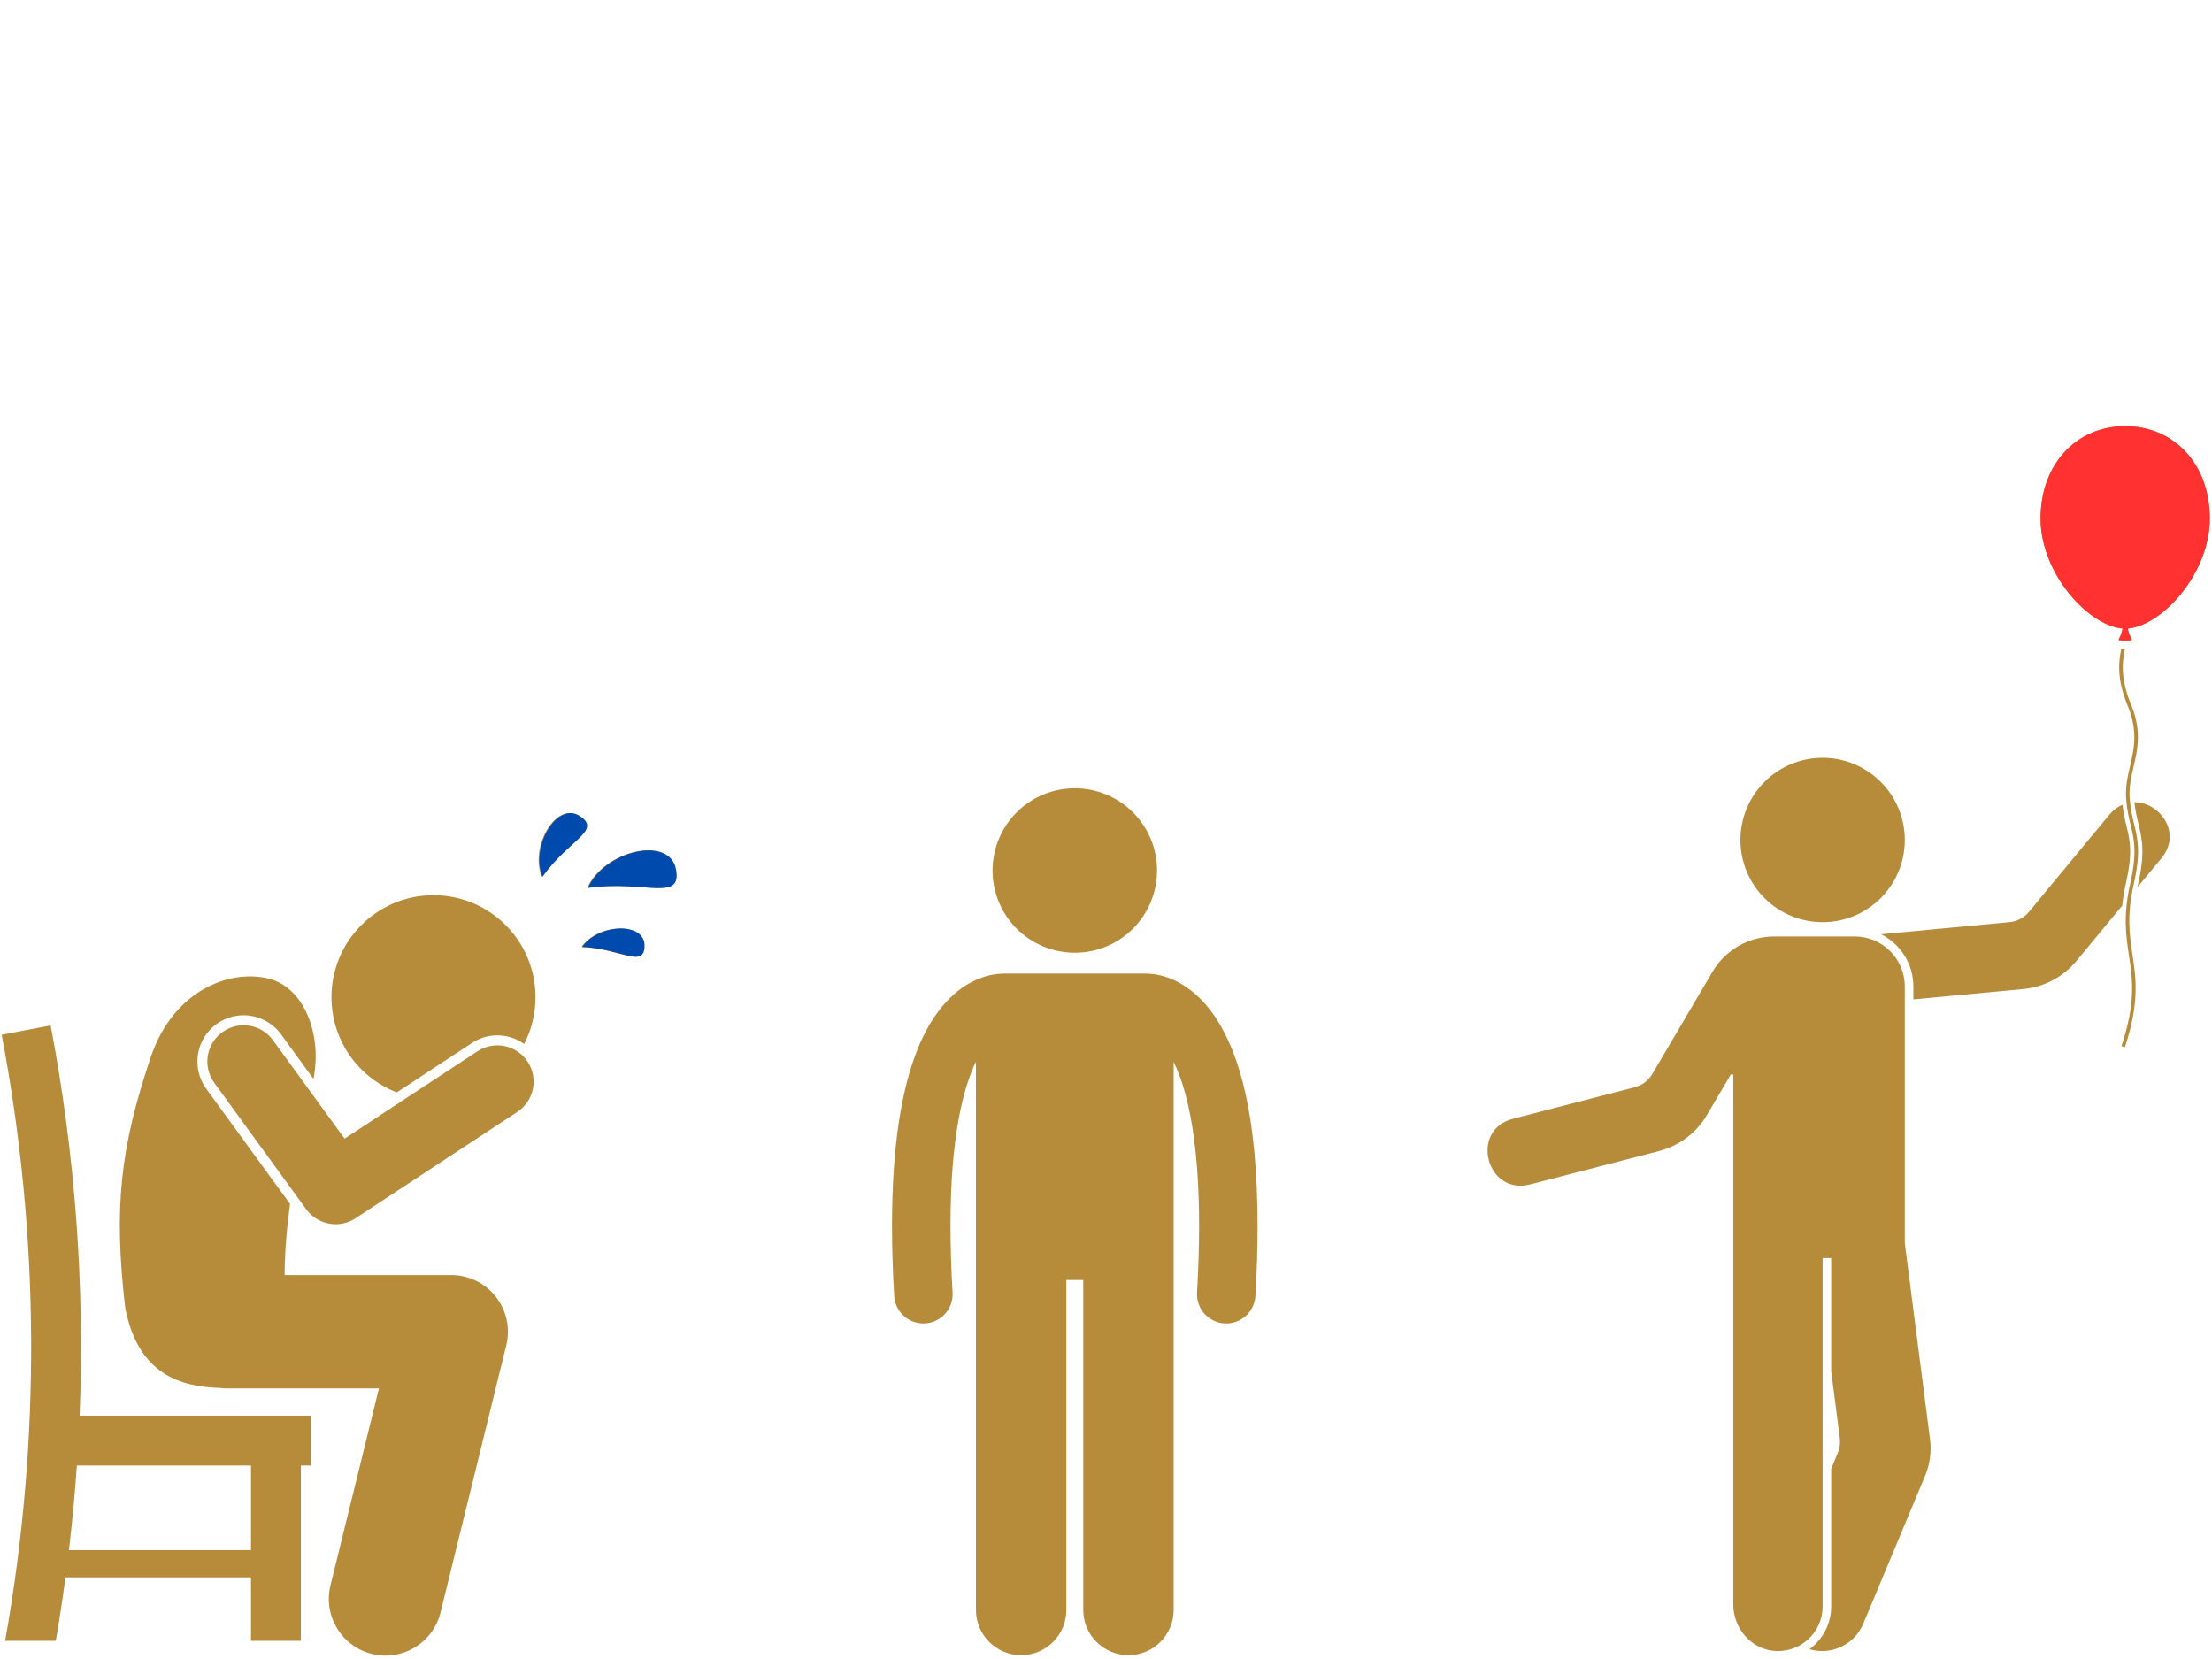 <svg xmlns="http://www.w3.org/2000/svg" xmlns:xlink="http://www.w3.org/1999/xlink" width="1200" zoomAndPan="magnify" viewBox="0 0 900 675" height="900" preserveAspectRatio="xMidYMid meet" version="1.2"><defs><clipPath id="a97ebf1191"><path d="M 0.664 417 L 127 417 L 127 668 L 0.664 668 Z M 0.664 417 "/></clipPath><clipPath id="c47c78a20d"><path d="M 48 397 L 207 397 L 207 673.965 L 48 673.965 Z M 48 397 "/></clipPath><clipPath id="82b6c8cc5f"><path d="M 362.777 396 L 511.805 396 L 511.805 674 L 362.777 674 Z M 362.777 396 "/></clipPath><clipPath id="cc75a7c8b0"><path d="M 403 320.719 L 471 320.719 L 471 388 L 403 388 Z M 403 320.719 "/></clipPath><clipPath id="9b2c98e3a1"><path d="M 830 173.383 L 899.332 173.383 L 899.332 261 L 830 261 Z M 830 173.383 "/></clipPath><clipPath id="49fb7ad62a"><path d="M 830 173.383 L 899.332 173.383 L 899.332 261 L 830 261 Z M 830 173.383 "/></clipPath><clipPath id="5fc11b9209"><path d="M 219.25 330 L 239 330 L 239 357 L 219.25 357 Z M 219.25 330 "/></clipPath></defs><g id="55d7c76b6a"><g clip-rule="nonzero" clip-path="url(#a97ebf1191)"><path style=" stroke:none;fill-rule:nonzero;fill:#b68b3a;fill-opacity:1;" d="M 2.09 667.598 L 22.703 667.598 C 24.191 659.008 25.477 650.398 26.641 641.773 L 102.125 641.773 L 102.125 667.598 L 122.418 667.598 L 122.418 596.27 L 126.723 596.27 L 126.723 575.977 L 32.395 575.977 C 34.508 522.895 30.594 469.629 20.598 417.219 C 13.953 418.488 7.309 419.754 0.664 421.02 C 16.203 502.461 16.645 586.027 2.09 667.598 Z M 31.27 596.27 L 102.125 596.27 L 102.125 630.703 L 28.043 630.703 C 29.402 619.246 30.477 607.77 31.27 596.27 Z M 31.27 596.27 "/></g><path style=" stroke:none;fill-rule:nonzero;fill:#b68b3a;fill-opacity:1;" d="M 202.34 421.266 C 206.328 421.266 210.129 422.516 213.27 424.754 C 216.211 419.055 217.879 412.594 217.879 405.742 C 217.879 382.816 199.301 364.234 176.375 364.234 C 153.453 364.234 134.867 382.816 134.867 405.742 C 134.867 423.398 145.895 438.465 161.434 444.465 L 192.02 424.359 C 195.098 422.336 198.668 421.266 202.34 421.266 Z M 202.34 421.266 "/><g clip-rule="nonzero" clip-path="url(#c47c78a20d)"><path style=" stroke:none;fill-rule:nonzero;fill:#b68b3a;fill-opacity:1;" d="M 201.75 527.633 C 197.379 522.055 190.688 518.797 183.602 518.797 L 115.809 518.797 C 115.836 509.199 116.715 499.418 118.004 489.848 L 83.902 442.977 C 77.801 434.582 79.66 422.793 88.051 416.688 C 91.289 414.332 95.113 413.09 99.109 413.09 C 105.113 413.09 110.809 415.984 114.34 420.836 L 127.535 438.977 C 131.086 421.414 124.078 401.859 109.312 398.176 C 93.562 394.25 70.734 402.805 61.445 429.812 C 48.891 467.031 46.195 491.254 50.965 532.234 C 56.234 559.355 73.664 564.254 89.527 564.73 C 90.441 564.844 91.367 564.918 92.309 564.918 L 154.18 564.918 L 134.461 645.051 C 131.422 657.418 138.977 669.91 151.344 672.953 C 153.195 673.41 155.047 673.625 156.871 673.625 C 167.234 673.625 176.656 666.586 179.242 656.074 L 205.992 547.367 C 207.684 540.484 206.121 533.207 201.75 527.633 Z M 201.75 527.633 "/></g><path style=" stroke:none;fill-rule:nonzero;fill:#b68b3a;fill-opacity:1;" d="M 111.055 423.223 C 106.262 416.633 97.027 415.176 90.441 419.973 C 83.848 424.766 82.395 433.996 87.184 440.586 L 124.605 492.023 C 127.488 495.984 131.98 498.102 136.551 498.102 C 139.34 498.102 142.156 497.312 144.648 495.676 L 210.465 452.414 C 217.273 447.938 219.168 438.789 214.691 431.977 C 210.211 425.168 201.062 423.273 194.25 427.75 L 140.199 463.281 Z M 111.055 423.223 "/><path style=" stroke:none;fill-rule:nonzero;fill:#b68b3a;fill-opacity:1;" d="M 274.781 353.871 C 272.344 339.734 245.613 346.137 238.93 361.277 C 261.738 357.934 277.078 367.176 274.781 353.871 Z M 274.781 353.871 "/><path style=" stroke:none;fill-rule:nonzero;fill:#b68b3a;fill-opacity:1;" d="M 235.73 332.09 C 226.277 325.777 215.383 344.633 220.438 356.73 C 230.953 341.801 244.633 338.027 235.73 332.09 Z M 235.73 332.09 "/><path style=" stroke:none;fill-rule:nonzero;fill:#b68b3a;fill-opacity:1;" d="M 236.594 385.289 C 252.551 385.938 261.805 394.199 261.953 384.844 C 262.105 374.906 243.086 375.836 236.594 385.289 Z M 236.594 385.289 "/><g clip-rule="nonzero" clip-path="url(#82b6c8cc5f)"><path style=" stroke:none;fill-rule:nonzero;fill:#b68b3a;fill-opacity:1;" d="M 375.684 538.473 C 375.918 538.473 376.152 538.469 376.391 538.453 C 382.949 538.07 387.957 532.441 387.574 525.883 C 386.988 515.988 386.727 506.98 386.73 498.781 C 386.68 462.77 391.93 442.539 397.086 431.98 L 397.086 655.059 C 397.086 665.215 405.32 673.445 415.473 673.445 C 425.625 673.445 433.859 665.215 433.859 655.059 L 433.859 520.812 L 440.754 520.812 L 440.754 655.059 C 440.754 665.215 448.988 673.445 459.141 673.445 C 469.293 673.445 477.527 665.215 477.527 655.059 L 477.527 432.047 C 478.406 433.855 479.297 435.93 480.176 438.348 C 484.367 449.969 487.895 469.031 487.879 498.785 C 487.883 506.984 487.613 515.996 487.039 525.883 C 486.656 532.445 491.664 538.07 498.223 538.457 C 498.457 538.469 498.691 538.477 498.926 538.477 C 505.184 538.477 510.426 533.594 510.793 527.273 C 511.391 516.961 511.672 507.496 511.672 498.785 C 511.617 453.898 504.445 429.055 494.668 414.121 C 489.781 406.703 484.066 401.949 478.785 399.316 C 473.699 396.75 469.227 396.172 466.547 396.141 C 466.375 396.133 466.207 396.113 466.035 396.113 L 408.578 396.113 C 408.422 396.113 408.27 396.133 408.113 396.137 C 405.441 396.164 400.941 396.73 395.816 399.312 C 387.816 403.277 379.195 411.957 373.16 427.332 C 367.055 442.77 362.953 465.086 362.934 498.781 C 362.934 507.488 363.211 516.961 363.82 527.273 C 364.188 533.594 369.434 538.473 375.684 538.473 Z M 375.684 538.473 "/></g><g clip-rule="nonzero" clip-path="url(#cc75a7c8b0)"><path style=" stroke:none;fill-rule:nonzero;fill:#b68b3a;fill-opacity:1;" d="M 470.766 354.18 C 470.766 355.277 470.711 356.367 470.605 357.461 C 470.496 358.551 470.336 359.633 470.121 360.707 C 469.91 361.781 469.645 362.844 469.324 363.895 C 469.008 364.941 468.637 365.973 468.219 366.984 C 467.801 367.996 467.332 368.988 466.812 369.953 C 466.297 370.918 465.734 371.859 465.125 372.77 C 464.516 373.68 463.867 374.559 463.172 375.406 C 462.477 376.254 461.738 377.066 460.965 377.84 C 460.191 378.613 459.379 379.352 458.531 380.047 C 457.684 380.742 456.805 381.395 455.895 382 C 454.984 382.609 454.043 383.172 453.078 383.691 C 452.113 384.207 451.121 384.676 450.109 385.094 C 449.098 385.512 448.066 385.883 447.02 386.199 C 445.969 386.52 444.906 386.785 443.832 386.996 C 442.758 387.211 441.676 387.371 440.586 387.48 C 439.492 387.586 438.402 387.641 437.305 387.641 C 436.207 387.641 435.117 387.586 434.023 387.48 C 432.934 387.371 431.852 387.211 430.777 386.996 C 429.703 386.785 428.641 386.52 427.59 386.199 C 426.543 385.883 425.512 385.512 424.5 385.094 C 423.488 384.676 422.496 384.207 421.531 383.691 C 420.566 383.172 419.625 382.609 418.715 382 C 417.805 381.395 416.926 380.742 416.078 380.047 C 415.23 379.352 414.418 378.613 413.645 377.84 C 412.871 377.066 412.133 376.254 411.438 375.406 C 410.742 374.559 410.09 373.68 409.484 372.77 C 408.875 371.859 408.312 370.918 407.793 369.953 C 407.277 368.988 406.809 367.996 406.391 366.984 C 405.973 365.973 405.602 364.941 405.285 363.895 C 404.965 362.844 404.699 361.781 404.488 360.707 C 404.273 359.633 404.113 358.551 404.004 357.461 C 403.898 356.367 403.844 355.277 403.844 354.18 C 403.844 353.082 403.898 351.992 404.004 350.898 C 404.113 349.809 404.273 348.727 404.488 347.652 C 404.699 346.578 404.965 345.516 405.285 344.465 C 405.602 343.418 405.973 342.387 406.391 341.375 C 406.809 340.363 407.277 339.371 407.793 338.406 C 408.312 337.441 408.875 336.5 409.484 335.59 C 410.09 334.68 410.742 333.801 411.438 332.953 C 412.133 332.105 412.871 331.293 413.645 330.52 C 414.418 329.746 415.23 329.008 416.078 328.312 C 416.926 327.617 417.805 326.969 418.715 326.359 C 419.625 325.75 420.566 325.188 421.531 324.672 C 422.496 324.152 423.488 323.684 424.5 323.266 C 425.512 322.848 426.543 322.477 427.59 322.16 C 428.641 321.84 429.703 321.574 430.777 321.363 C 431.852 321.148 432.934 320.988 434.023 320.879 C 435.117 320.773 436.207 320.719 437.305 320.719 C 438.402 320.719 439.492 320.773 440.586 320.879 C 441.676 320.988 442.758 321.148 443.832 321.363 C 444.906 321.574 445.969 321.84 447.02 322.16 C 448.066 322.477 449.098 322.848 450.109 323.266 C 451.121 323.684 452.113 324.152 453.078 324.672 C 454.043 325.188 454.984 325.75 455.895 326.359 C 456.805 326.969 457.684 327.617 458.531 328.312 C 459.379 329.008 460.191 329.746 460.965 330.52 C 461.738 331.293 462.477 332.105 463.172 332.953 C 463.867 333.801 464.516 334.68 465.125 335.59 C 465.734 336.5 466.297 337.441 466.812 338.406 C 467.332 339.371 467.801 340.363 468.219 341.375 C 468.637 342.387 469.008 343.418 469.324 344.465 C 469.645 345.516 469.91 346.578 470.121 347.652 C 470.336 348.727 470.496 349.809 470.605 350.898 C 470.711 351.992 470.766 353.082 470.766 354.18 Z M 470.766 354.18 "/></g><path style=" stroke:none;fill-rule:nonzero;fill:#b68b3a;fill-opacity:1;" d="M 775.008 341.77 C 775.008 360.238 760.039 375.207 741.57 375.207 C 723.105 375.207 708.133 360.238 708.133 341.77 C 708.133 323.305 723.105 308.332 741.57 308.332 C 760.039 308.332 775.008 323.305 775.008 341.77 Z M 775.008 341.77 "/><g clip-rule="nonzero" clip-path="url(#9b2c98e3a1)"><path style=" stroke:none;fill-rule:nonzero;fill:#b68b3a;fill-opacity:1;" d="M 899.113 211 C 899.113 188.555 884.301 173.391 864.684 173.391 C 845.062 173.391 830.25 188.555 830.25 211 C 830.25 232.918 849.152 254.34 863.637 255.758 C 863.352 257.184 862.871 258.676 862.066 260.129 C 861.98 260.277 862.074 260.469 862.242 260.484 C 863.867 260.66 865.492 260.66 867.117 260.484 C 867.285 260.469 867.375 260.277 867.293 260.129 C 866.488 258.676 866.008 257.184 865.723 255.758 C 880.203 254.348 899.113 232.926 899.113 211 Z M 899.113 211 "/></g><path style=" stroke:none;fill-rule:nonzero;fill:#b68b3a;fill-opacity:1;" d="M 868.348 335.504 C 867.633 332.535 866.891 329.469 866.535 325.172 C 866.145 320.387 867.094 316.281 868.102 311.934 C 869.703 305.016 871.359 297.863 867.457 287.613 C 863.34 277.918 863.031 271.363 864.527 264.098 C 864.039 264.098 863.551 264.051 863.062 264.02 C 861.551 271.473 861.891 278.223 866.109 288.156 C 869.844 297.965 868.238 304.898 866.688 311.605 C 865.699 315.871 864.676 320.281 865.09 325.293 C 865.449 329.703 866.203 332.824 866.934 335.844 C 868.359 341.75 869.594 346.848 866.723 359.516 C 863.77 372.531 865.008 380.746 866.207 388.691 C 867.684 398.508 869.082 407.781 863.172 425.617 L 864.555 426.07 C 870.57 407.906 869.082 398.027 867.645 388.477 C 866.465 380.664 865.25 372.586 868.137 359.84 C 871.086 346.84 869.816 341.586 868.348 335.504 Z M 868.348 335.504 "/><path style=" stroke:none;fill-rule:nonzero;fill:#b68b3a;fill-opacity:1;" d="M 865.02 359.129 C 867.801 346.859 866.613 341.945 865.238 336.25 C 864.609 333.652 863.98 330.926 863.566 327.418 C 861.648 328.25 859.797 329.602 858.133 331.613 L 825.508 371.027 C 823.539 373.406 820.711 374.902 817.637 375.191 L 765.387 380.117 C 773.152 384.051 778.5 392.094 778.5 401.379 L 778.5 406.625 L 823.215 402.41 C 831.66 401.617 839.441 397.496 844.852 390.961 L 863.477 368.461 C 863.762 365.621 864.246 362.539 865.02 359.129 Z M 865.02 359.129 "/><path style=" stroke:none;fill-rule:nonzero;fill:#b68b3a;fill-opacity:1;" d="M 868.426 326.391 C 868.801 329.832 869.422 332.516 870.039 335.074 C 871.566 341.387 872.879 346.824 869.84 360.227 C 869.781 360.477 869.75 360.699 869.699 360.945 L 879.402 349.219 C 888.031 338.797 878.652 326.348 868.426 326.391 Z M 868.426 326.391 "/><path style=" stroke:none;fill-rule:nonzero;fill:#b68b3a;fill-opacity:1;" d="M 785.266 585.586 L 775.008 505.758 L 775.008 401.379 C 775.008 390.137 765.898 381.023 754.656 381.023 L 721.848 381.023 C 711.547 381.023 702.02 386.473 696.793 395.344 L 672.262 437.004 C 670.695 439.66 668.137 441.59 665.152 442.363 L 615.613 455.18 C 597.734 459.805 604.859 486.48 622.531 481.91 L 674.992 468.336 C 683.203 466.211 690.238 460.91 694.543 453.602 L 704.145 437.297 C 704.445 436.785 705.227 437 705.227 437.59 L 705.227 652.852 C 705.227 662.801 712.895 671.48 722.84 671.777 C 733.133 672.086 741.57 663.836 741.57 653.613 L 741.57 511.867 L 745.059 511.867 L 745.059 557.867 L 748.566 585.168 C 748.828 587.191 748.551 589.25 747.766 591.129 L 745.059 597.609 L 745.059 653.613 C 745.059 660.758 741.566 667.09 736.215 671.035 C 745 673.637 754.52 669.246 758.117 660.633 L 783.254 600.504 C 785.223 595.793 785.918 590.648 785.266 585.586 Z M 785.266 585.586 "/><g clip-rule="nonzero" clip-path="url(#49fb7ad62a)"><path style=" stroke:none;fill-rule:nonzero;fill:#ff3131;fill-opacity:1;" d="M 899.113 211 C 899.113 188.555 884.301 173.391 864.684 173.391 C 845.062 173.391 830.25 188.555 830.25 211 C 830.25 232.918 849.152 254.34 863.637 255.758 C 863.352 257.184 862.871 258.676 862.066 260.129 C 861.98 260.277 862.074 260.469 862.242 260.484 C 863.867 260.66 865.492 260.66 867.117 260.484 C 867.285 260.469 867.375 260.277 867.293 260.129 C 866.488 258.676 866.008 257.184 865.723 255.758 C 880.203 254.348 899.113 232.926 899.113 211 Z M 899.113 211 "/></g><path style=" stroke:none;fill-rule:nonzero;fill:#004aad;fill-opacity:1;" d="M 275.078 353.871 C 272.645 339.734 245.914 346.137 239.227 361.277 C 262.039 357.934 277.375 367.176 275.078 353.871 Z M 275.078 353.871 "/><g clip-rule="nonzero" clip-path="url(#5fc11b9209)"><path style=" stroke:none;fill-rule:nonzero;fill:#004aad;fill-opacity:1;" d="M 236.031 332.09 C 226.574 325.777 215.68 344.633 220.734 356.73 C 231.254 341.801 244.93 338.027 236.031 332.09 Z M 236.031 332.09 "/></g><path style=" stroke:none;fill-rule:nonzero;fill:#004aad;fill-opacity:1;" d="M 236.891 385.289 C 252.848 385.938 262.105 394.199 262.25 384.844 C 262.406 374.906 243.383 375.836 236.891 385.289 Z M 236.891 385.289 "/></g></svg>